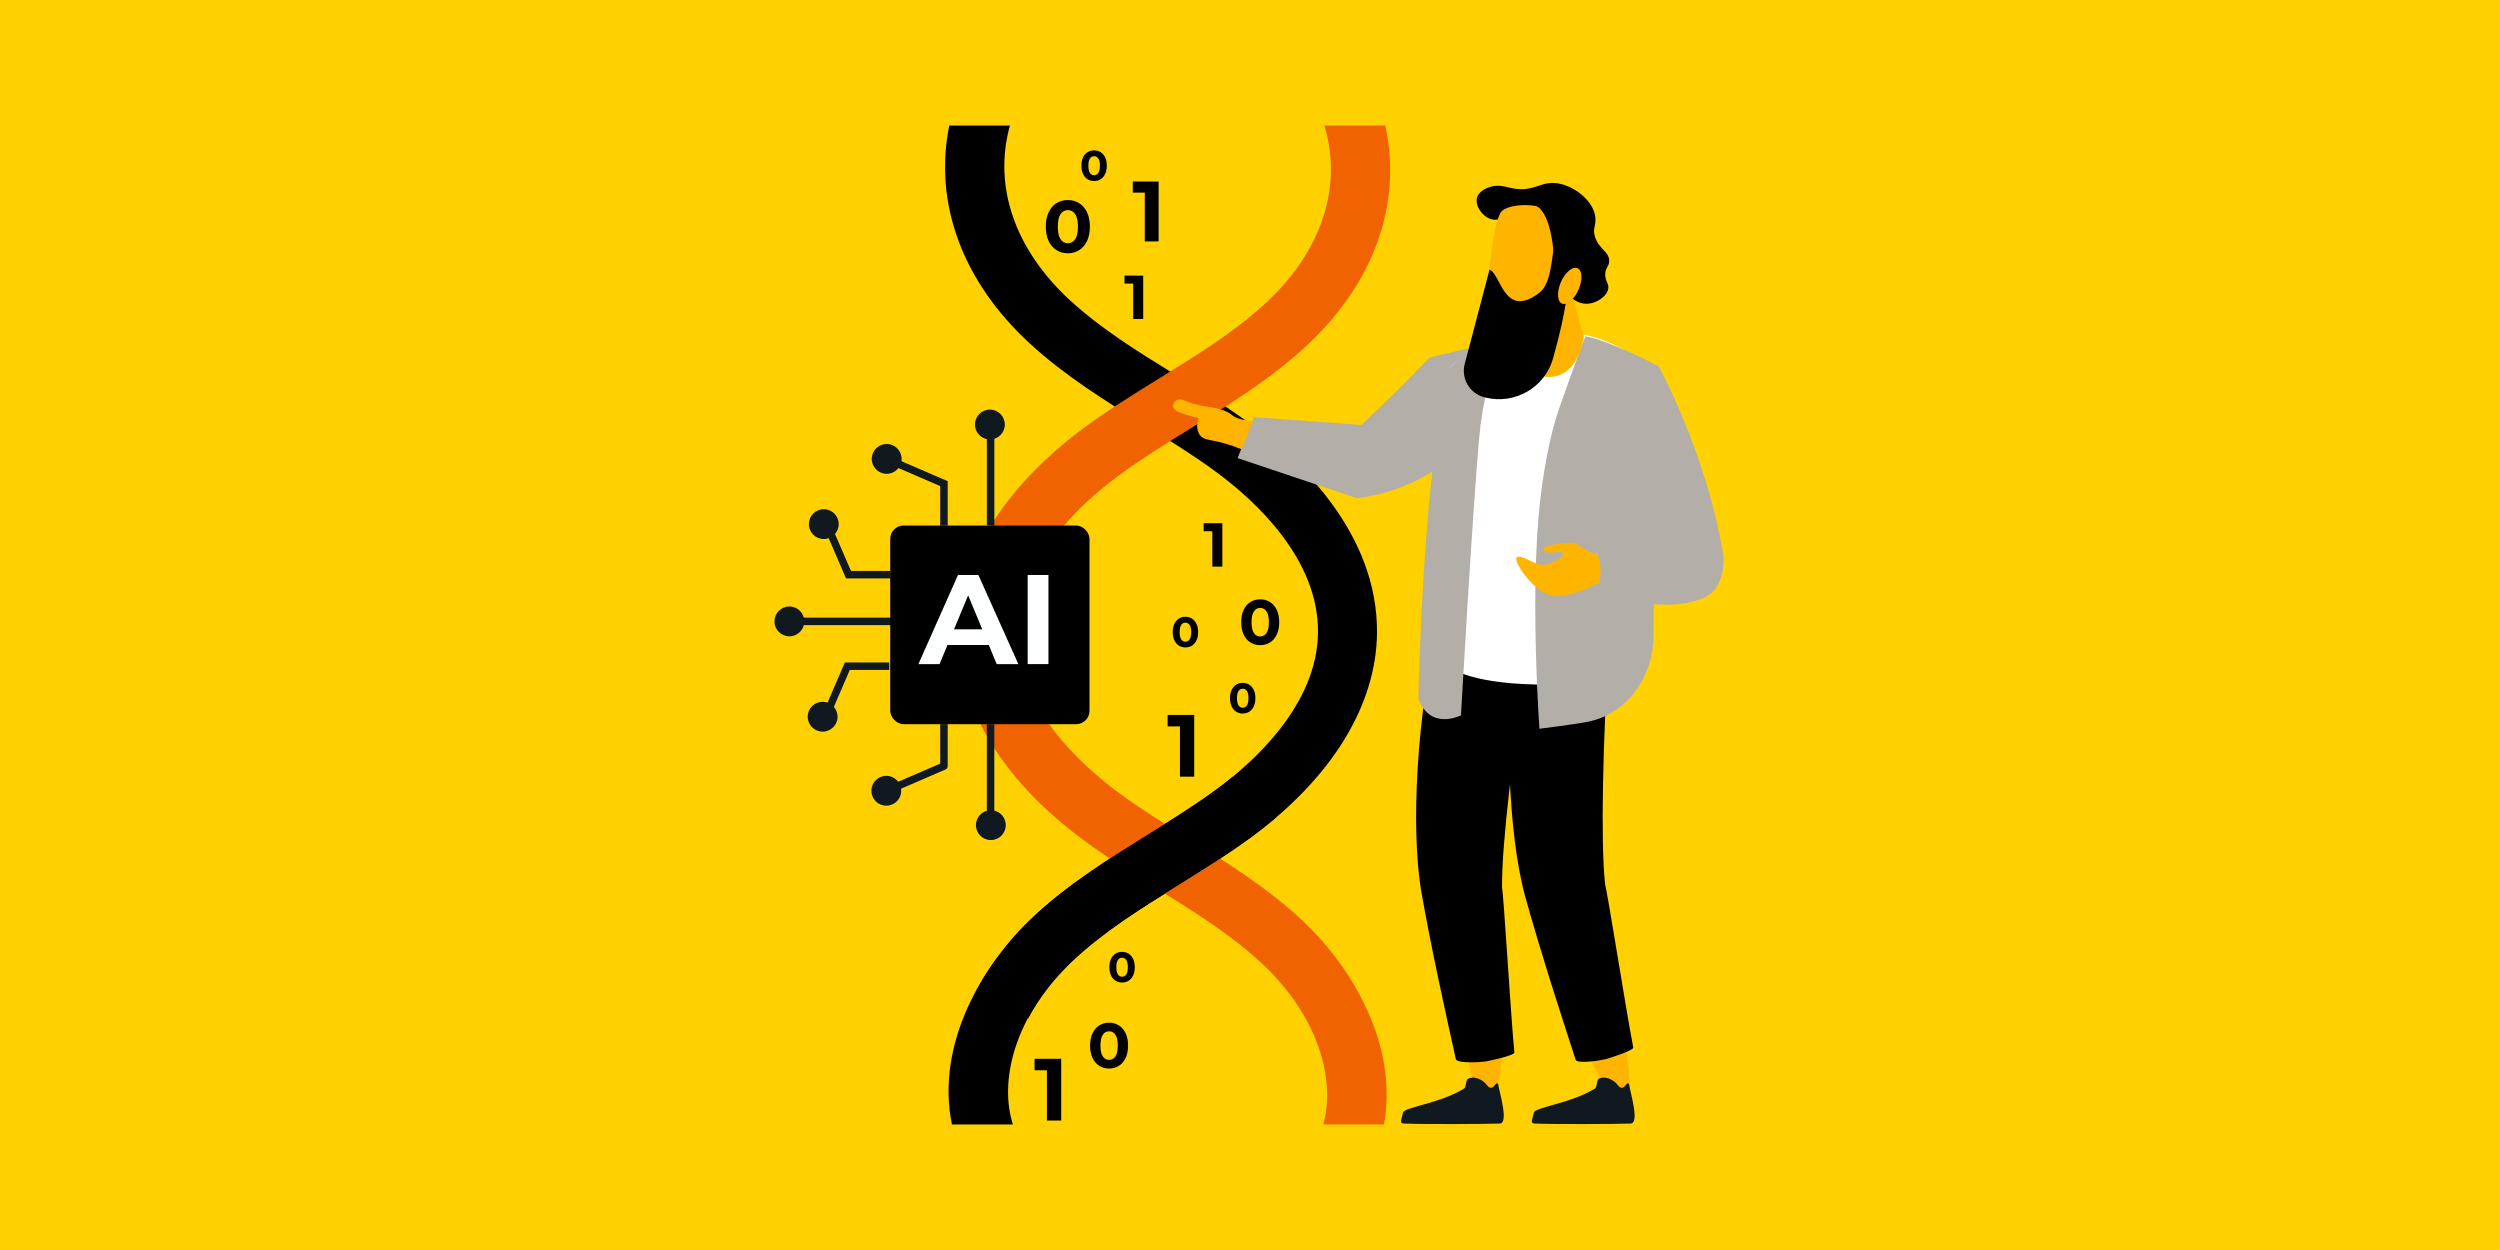<?xml version="1.0" encoding="UTF-8"?>
<svg id="Layer_1_copy" data-name="Layer 1 copy" xmlns="http://www.w3.org/2000/svg" viewBox="0 0 1000 500">
  <defs>
    <style>
      .cls-1 {
        fill: #ffd100;
      }

      .cls-2 {
        stroke-miterlimit: 10;
      }

      .cls-2, .cls-3 {
        fill: none;
        stroke: #101820;
        stroke-width: 3px;
      }

      .cls-3 {
        stroke-linejoin: round;
      }

      .cls-4 {
        fill: #101820;
      }

      .cls-5 {
        fill: #f06300;
      }

      .cls-6 {
        fill: #fff;
      }

      .cls-7 {
        fill: #ffb500;
      }

      .cls-8 {
        fill: #b4aea9;
      }

      .cls-9 {
        fill: #feffff;
      }
    </style>
  </defs>
  <g id="Layer_3" data-name="Layer 3">
    <rect class="cls-1" x="0" width="1000" height="500"/>
  </g>
  <path d="M412.05,137.51c14.05,12.91,30.1,22.83,45.63,32.42,10.25,6.33,19.92,12.31,29.11,19.1,15.21,11.25,40.68,34.49,40.41,63.9-.26,28.87-25.56,51.76-40.61,62.85-8.81,6.49-18.05,12.24-27.84,18.33-15.64,9.74-31.81,19.81-45.87,33.01-19.77,18.57-38.75,50.42-32.11,82.67h24.4c-5.4-16.59-.16-42.89,23.87-65.46,12.35-11.6,26.84-20.62,42.19-30.18,9.74-6.06,19.8-12.33,29.35-19.36,32.12-23.64,49.95-52.64,50.22-81.64.37-39.88-31.16-69.19-49.98-83.09-9.98-7.37-20.53-13.9-30.74-20.21-15.25-9.42-29.66-18.33-42.06-29.72-22.15-20.36-30.78-45.64-24.06-69.91h-24.27c-6.24,31.04,5.17,62.32,32.35,87.29v.02Z"/>
  <path class="cls-5" d="M433.49,336.11c9.55,7.03,19.61,13.29,29.35,19.36,15.34,9.56,29.83,18.57,42.19,30.18,23.42,21.99,28.99,47.51,24.28,64.15h24.26c5.86-31.8-12.87-63.04-32.37-81.36-14.06-13.2-30.23-23.28-45.87-33.01-9.78-6.09-19.03-11.84-27.84-18.33-15.05-11.09-40.35-33.98-40.61-62.85-.27-29.4,25.2-52.65,40.41-63.9,9.19-6.79,18.87-12.78,29.11-19.1,15.52-9.59,31.58-19.51,45.63-32.42,27.55-25.32,38.93-57.14,32.09-88.61h-24.37c7.4,24.67-1.14,50.5-23.69,71.22-12.4,11.4-26.81,20.29-42.06,29.72-10.21,6.31-20.75,12.82-30.74,20.21-18.83,13.92-50.35,43.22-49.98,83.09.26,29.01,18.1,58,50.22,81.64h0Z"/>
  <path d="M493.1,310.71c-2.19,1.79-4.3,3.42-6.22,4.83-8.81,6.49-18.05,12.24-27.84,18.33-15.64,9.74-31.81,19.81-45.87,33.01-7.71,7.25-15.31,16.52-21.31,27.06,6.58,4.32,13.06,8.8,19.43,13.43,4.14-7.85,10.05-15.77,18.04-23.28,12.35-11.6,26.84-20.62,42.19-30.18,9.74-6.06,19.8-12.33,29.35-19.36,3.4-2.5,6.62-5.06,9.7-7.68-5.81-5.4-11.63-10.79-17.47-16.17Z"/>
  <path d="M463.45,72.6v23.97h-5.54v-19.52h-4.8v-4.45h10.34,0Z"/>
  <path d="M488.94,209.29v17.36h-4.01v-14.14h-3.47v-3.22h7.49Z"/>
  <path d="M457.28,110.23v17.36h-4.01v-14.14h-3.47v-3.22h7.49Z"/>
  <path d="M477.69,285.98v24.68h-5.71v-20.1h-4.94v-4.59h10.65,0Z"/>
  <path d="M424.48,423.53v24.68h-5.71v-20.1h-4.94v-4.59h10.65Z"/>
  <path d="M422.57,100.04c-1.33-.84-2.38-2.07-3.13-3.66-.76-1.6-1.13-3.51-1.13-5.72s.38-4.13,1.13-5.72c.76-1.6,1.8-2.82,3.13-3.66s2.85-1.27,4.56-1.27,3.23.42,4.56,1.27c1.33.84,2.38,2.07,3.13,3.66.76,1.61,1.13,3.51,1.13,5.72s-.38,4.13-1.13,5.72c-.76,1.61-1.8,2.82-3.13,3.66s-2.85,1.27-4.56,1.27-3.23-.42-4.56-1.27ZM430.09,95.66c.72-1.08,1.08-2.75,1.08-5s-.36-3.93-1.08-5c-.72-1.08-1.7-1.61-2.96-1.61s-2.21.54-2.93,1.61-1.08,2.75-1.08,5,.36,3.93,1.08,5c.72,1.08,1.69,1.62,2.93,1.62s2.25-.54,2.96-1.62Z"/>
  <path d="M500.15,256.97c-1.15-.73-2.05-1.78-2.7-3.15s-.97-3.02-.97-4.93.33-3.55.97-4.93c.65-1.38,1.55-2.43,2.7-3.15s2.46-1.09,3.93-1.09,2.78.36,3.93,1.09,2.05,1.78,2.7,3.15.97,3.02.97,4.93-.33,3.55-.97,4.93c-.65,1.38-1.55,2.43-2.7,3.15s-2.46,1.09-3.93,1.09-2.78-.36-3.93-1.09ZM506.62,253.19c.61-.93.93-2.36.93-4.31s-.31-3.38-.93-4.31c-.61-.93-1.46-1.4-2.55-1.4s-1.91.46-2.52,1.4c-.61.93-.93,2.36-.93,4.31s.31,3.38.93,4.31c.61.93,1.45,1.4,2.52,1.4s1.93-.46,2.55-1.4Z"/>
  <path d="M494.45,284.68c-.76-.48-1.37-1.19-1.8-2.11-.43-.92-.65-2.01-.65-3.29s.22-2.37.65-3.29,1.04-1.62,1.8-2.11,1.64-.73,2.63-.73,1.85.25,2.63.73c.76.48,1.37,1.19,1.8,2.11.43.92.65,2.01.65,3.29s-.22,2.37-.65,3.29-1.04,1.62-1.8,2.11-1.64.73-2.63.73-1.85-.25-2.63-.73ZM498.78,282.16c.42-.62.61-1.58.61-2.87s-.21-2.26-.61-2.87c-.42-.62-.98-.93-1.7-.93s-1.27.31-1.68.93c-.42.62-.61,1.58-.61,2.87s.21,2.26.61,2.87c.42.62.97.93,1.68.93s1.28-.31,1.7-.93Z"/>
  <path d="M446.2,392.28c-.76-.48-1.37-1.19-1.8-2.11s-.65-2.01-.65-3.29.22-2.37.65-3.29,1.04-1.62,1.8-2.11,1.64-.73,2.63-.73,1.85.25,2.63.73c.76.48,1.37,1.19,1.8,2.11s.65,2.01.65,3.29-.22,2.37-.65,3.29-1.04,1.62-1.8,2.11-1.64.73-2.63.73-1.85-.25-2.63-.73ZM450.52,389.76c.42-.62.61-1.58.61-2.87s-.21-2.26-.61-2.87c-.42-.62-.98-.93-1.7-.93s-1.27.31-1.68.93c-.42.62-.61,1.58-.61,2.87s.21,2.26.61,2.87c.42.62.97.93,1.68.93s1.28-.31,1.7-.93Z"/>
  <path d="M435.01,71.68c-.76-.48-1.37-1.19-1.8-2.11s-.65-2.01-.65-3.29.22-2.37.65-3.29,1.04-1.62,1.8-2.11,1.64-.73,2.63-.73,1.85.25,2.63.73c.76.48,1.37,1.19,1.8,2.11s.65,2.01.65,3.29-.22,2.37-.65,3.29-1.04,1.62-1.8,2.11-1.64.73-2.63.73-1.85-.25-2.63-.73ZM439.34,69.16c.42-.62.61-1.58.61-2.87s-.21-2.26-.61-2.87c-.42-.62-.98-.93-1.7-.93s-1.27.31-1.68.93c-.42.62-.61,1.58-.61,2.87s.21,2.26.61,2.87c.42.62.97.93,1.68.93s1.28-.31,1.7-.93Z"/>
  <path d="M471.54,258.24c-.76-.48-1.37-1.19-1.8-2.11-.43-.92-.65-2.01-.65-3.29s.22-2.37.65-3.29,1.04-1.62,1.8-2.11,1.64-.73,2.63-.73,1.85.25,2.63.73c.76.48,1.37,1.19,1.8,2.11.43.92.65,2.01.65,3.29s-.22,2.37-.65,3.29-1.04,1.62-1.8,2.11-1.64.73-2.63.73-1.85-.25-2.63-.73ZM475.86,255.73c.42-.62.61-1.58.61-2.87s-.21-2.26-.61-2.87c-.42-.62-.98-.93-1.7-.93s-1.27.31-1.68.93c-.42.62-.61,1.58-.61,2.87s.21,2.26.61,2.87c.42.62.97.93,1.68.93s1.28-.31,1.7-.93Z"/>
  <path d="M439.7,426.32c-1.15-.73-2.05-1.78-2.7-3.15-.65-1.38-.97-3.02-.97-4.93s.33-3.55.97-4.93c.65-1.38,1.55-2.43,2.7-3.15,1.15-.73,2.46-1.09,3.93-1.09s2.78.36,3.93,1.09,2.05,1.78,2.7,3.15c.65,1.38.97,3.02.97,4.93s-.33,3.55-.97,4.93c-.65,1.38-1.55,2.43-2.7,3.15-1.15.73-2.46,1.09-3.93,1.09s-2.78-.36-3.93-1.09ZM446.18,422.54c.61-.93.93-2.36.93-4.31s-.31-3.38-.93-4.31c-.61-.93-1.46-1.4-2.55-1.4s-1.91.46-2.52,1.4c-.61.93-.93,2.36-.93,4.31s.31,3.38.93,4.31c.61.93,1.45,1.4,2.52,1.4s1.93-.46,2.55-1.4Z"/>
  <g>
    <path class="cls-8" d="M501.58,166.88l-6.54,16.36c15.96,5.36,31.93,10.72,47.88,16.08,8.52-1.13,19.84-4.02,31.05-11.35,8.94-5.85,20.42-13.87,22.54-26.79,2.08-12.7-5.81-22.68-5.81-22.68l-18.85,4.53c-4.72,4.93-9.64,9.91-14.77,14.95-4.21,4.14-8.39,8.14-12.54,12-14.32-1.04-28.64-2.08-42.96-3.12h0Z"/>
    <g id="Legs">
      <path class="cls-7" d="M638.49,422.85c-.78.24-1.69.18-2.63.04,2.33,4.83,4.61,9.68,6.79,14.55,4.22-.37,5.76-.94,9.45-2.67-.59-5.5-1.08-11.26-1.69-17.12-3.56,2.49-7.8,4.29-11.92,5.2h0Z"/>
      <path class="cls-7" d="M588.73,418.61c-.82.09-1.7-.11-2.59-.42,1.09,5.13,2.12,10.27,3.07,15.42,4.22.38,5.62,4.82,9.66,3.77.76-5.48,1.96-15.95,2.8-21.77-4.09,1.81-8.69,2.83-12.94,3.01h0Z"/>
      <path d="M641.98,353.56h.05c-1.85-17.17-.9-56.22,1.64-98.47-12.93-2.03-24.15-1.85-37.29-1.44-4.83,32.98-3.27,79.92,3.79,105.3,5.89,21.2,13.35,44.26,20.07,64.92.61,1.88,10.69.18,12.05-.21,1.33-.38,11.24-3.47,11.01-4.66-3.21-16.71-10.39-62.87-11.33-65.44h0Z"/>
      <path d="M600.77,354.77h.06c-.18-17.26,4.52-56.04,11.14-97.84-12.66-3.27-23.86-4.16-36.98-5.03-7.99,32.36-10.96,79.23-6.39,105.18,3.81,21.66,9.02,45.33,13.72,66.55.42,1.93,10.62,1.21,12.01.95,1.36-.25,11.52-2.38,11.41-3.59-1.59-16.94-4.28-63.58-4.97-66.23h0Z"/>
    </g>
    <path class="cls-4" d="M642.33,431.1c-.97-.14-1.96-.04-2.83.42-.89.46-.64,3.35-1.5,3.88-9.83,6.08-24.14,7.44-24.5,9.72-.34,2.15-1.72,4.21.33,4.3,8.26.33,32.19.22,38.42,0,3.64-.12,0-11.97-.63-15.67-.08-.42-.62-.57-.9-.23-.53.66-1.45,1.95-2.46,1.51-.83-.36-1.25-1.18-1.85-1.8-1.01-1.04-2.54-1.89-4.09-2.12h0Z"/>
    <path class="cls-4" d="M589.99,431.1c-.97-.14-1.96-.04-2.83.42-.89.46-.64,3.35-1.5,3.88-9.83,6.08-24.14,7.44-24.5,9.72-.34,2.15-1.72,4.21.33,4.3,8.26.33,32.19.22,38.42,0,3.64-.12,0-11.97-.63-15.67-.08-.42-.62-.57-.9-.23-.53.66-1.45,1.95-2.46,1.51-.83-.36-1.25-1.18-1.85-1.8-1.01-1.04-2.54-1.89-4.09-2.12h0Z"/>
    <path class="cls-7" d="M480.18,174.31c1.15,1.34,2.72,1.48,5.07,1.95,2.74.53,6.67,1.51,11.43,3.47,1.51-3.78,3.01-7.56,4.52-11.34,0,0-5.84-.17-8.24-2.27-4.52-3.61-10.14-3.2-12.57-.32-1.92,2.28-2.08,6.35-.22,8.52h0Z"/>
    <path class="cls-6" d="M657.66,268.13s-7.36,6.36-43.28,5.67c-27.74-.53-35.1-7.25-35.1-7.25l.65-119.71s12.24-9.99,28.67-14.17c4.86-1.24,10.46-.21,16.26.06,4.29.2,8.37.9,12.15,1.95,14.87,4.15,25.3,13.91,26.87,21.56,1.98,9.6-6.22,111.9-6.22,111.9h0Z"/>
    <path class="cls-8" d="M634.16,134.54s-3.24,8.03-10.76,29.6c-3.22,9.22-6.66,26.02-8.07,43.5-2.97,36.65.44,83.87.44,83.87,0,0,13.84-1.76,18.84-2.69,16.25-3.04,26.82-18.09,26.8-34.64,0-8.24.08-16.94.36-23.85.78-18.91,1.18-84.09,1.18-84.09,0,0-19.33-10.12-28.79-11.71h0Z"/>
    <path class="cls-8" d="M605.16,132.5s-10.74,11.81-13.49,42.66-7.28,110.97-7.28,110.97c0,0-12.33,6.34-17.04-6.72,0,0,1.8-93.05,12.59-132.56,0,0,14.04-11.68,25.23-14.34Z"/>
    <path class="cls-7" d="M637.12,234.09c-.76.69-8.34,4.62-15.65,4.38-7.83-1.01-16.14-13.97-14.89-15.4,1.7-1.96,7.33,3.46,11.51,2.86,2.08-.29,7.43-2.94,7.12-4.43-.33-1.49-3.39-.26-6.08-.49-1.78-.13-1.91-2.08-1.91-2.08l4.58-1.15s6.69-1.09,8.12-.49c1.44.59,6.72,3.92,6.72,3.92l9.91-.22,1.92,12.94s-10.05-1.04-11.35.15h0Z"/>
    <path class="cls-8" d="M663.32,146.25c-10.2,5.35-13.8,27.69-12.73,36.74l11.22,29.79s-2.2,4.02-.4,4.74l-24.47.69s6.26,6.52,1.49,19.39c0,0,31.98,9.58,45.68,0,3.97-2.78,6.09-10.68,5.1-16.46-7.02-40.83-25.9-74.9-25.9-74.9h0Z"/>
    <g id="Head">
      <path class="cls-7" d="M629.86,121.05s1.34,6.35,3.69,13.5c0,0-2.68,24.28-23.82,13.47,0,0,2.98-15.45.66-23.21-2.32-7.76,17.2-13.71,19.47-3.77Z"/>
      <path d="M604.38,75.19c9.75,2.16,11.94-3.63,20.07-1.58,6.1,1.53,12.49,6.7,13.6,12.64.7,3.78-1.28,4.95.05,8.78,1.67,4.79,5.72,5.69,5.57,9.45-.09,2.27-1.6,2.63-1.58,5.45.03,2.8,1.52,3.32,1.21,5.45-.47,3.27-4.41,5.06-4.96,5.3-.71.31-3.3,1.4-6.35.41-.76-.25-2.67-.98-4.1-2.87-2.26-2.97-2.1-7.2-.82-10.04.93-2.04,1.94-2.28,2.46-4.5.16-.7.71-3.02-.41-4.92-1.19-2.01-2.97-1.38-5.33-3.07-3.56-2.56-2.29-6.01-5.74-9.22-2.53-2.35-5.67-2.78-6.35-2.87-7-.95-10.03,5.51-15.16,4.1-3.58-.99-6.58-5.36-5.76-8.55.72-2.79,4.21-4.02,4.9-4.27,3.42-1.21,6.38-.2,8.7.31h0Z"/>
      <path class="cls-7" d="M626.01,91.89c2.8,22.35-2.11,40.09-3.77,43.67-3.33,7.17-23.05,4.38-24.88,1.07-4.72-8.53-.83-48.18,3.4-52.21,4.23-4.03,23.83-3.83,25.25,7.47h0Z"/>
      <path d="M621.72,97.32l5.23,18.18c-.44,7.43-3.15,18.59-5.7,27.78-3.26,11.71-15.26,18.65-27.06,15.74-.13-.04-.27-.07-.41-.1-5.88-1.47-9.43-7.47-7.89-13.33l9.91-37.73c4.54,1.55,5.75,19.85,19.72,9.41,4.34-3.25,4.87-10.35,6.21-19.95h0Z"/>
      <path d="M621.69,116.89c.8-14.98-1.1-31.39-7.14-34.47,0,0,14.94-1.8,18.11,10.91,3.17,12.7-5.87,25.11-5.87,25.11l-5.09-1.54h0Z"/>
      <path class="cls-7" d="M624.15,113.35c1.56-3.96,4.49-6.72,6.56-6.18s2.48,4.2.93,8.17c-1.56,3.96-4.49,6.72-6.56,6.18s-2.48-4.2-.93-8.17Z"/>
    </g>
    <path class="cls-7" d="M485.4,168.41c-13-2.28-16.18-4.36-16.24-5.97-.02-.68.5-1.81,1.41-2.34,1.34-.77,3.11.02,3.78.3,7.08,3.02,14.7,2.22,14.94,4.56.08.7-.5,1.8-3.89,3.44h0Z"/>
  </g>
  <line class="cls-2" x1="359.86" y1="248.55" x2="317.51" y2="248.55"/>
  <polyline class="cls-2" points="329.5 206.95 339.4 229.87 356.18 229.87"/>
  <polyline class="cls-3" points="354.67 316.31 377.58 306.43 377.58 289.65"/>
  <line class="cls-2" x1="396.23" y1="330.07" x2="396.23" y2="289.7"/>
  <polyline class="cls-2" points="354.67 183.56 377.58 193.45 377.58 210.24"/>
  <line class="cls-2" x1="396.24" y1="169.81" x2="396.24" y2="210.19"/>
  <rect x="356.09" y="210.21" width="79.71" height="79.46" rx="5.34" ry="5.34"/>
  <circle class="cls-4" cx="395.95" cy="169.81" r="5.97"/>
  <circle class="cls-4" cx="396.34" cy="330.05" r="5.97"/>
  <circle class="cls-4" cx="315.75" cy="248.56" r="5.97"/>
  <circle class="cls-4" cx="329.51" cy="209.64" r="5.97"/>
  <circle class="cls-4" cx="354.67" cy="183.56" r="5.97"/>
  <circle class="cls-4" cx="354.52" cy="316.3" r="5.97"/>
  <polyline class="cls-2" points="329.04 289.4 338.93 266.48 355.7 266.48"/>
  <circle class="cls-4" cx="329.05" cy="286.69" r="5.97"/>
  <path class="cls-9" d="M383.2,229.99l-15.84,35.65h8.46l3.18-7.64h16.51l3.18,7.64h8.66l-16-35.65h-8.16,0ZM381.6,251.74l5.66-13.59,5.66,13.59h-11.31,0Z"/>
  <rect class="cls-9" x="411.07" y="229.99" width="8.31" height="35.65"/>
</svg>